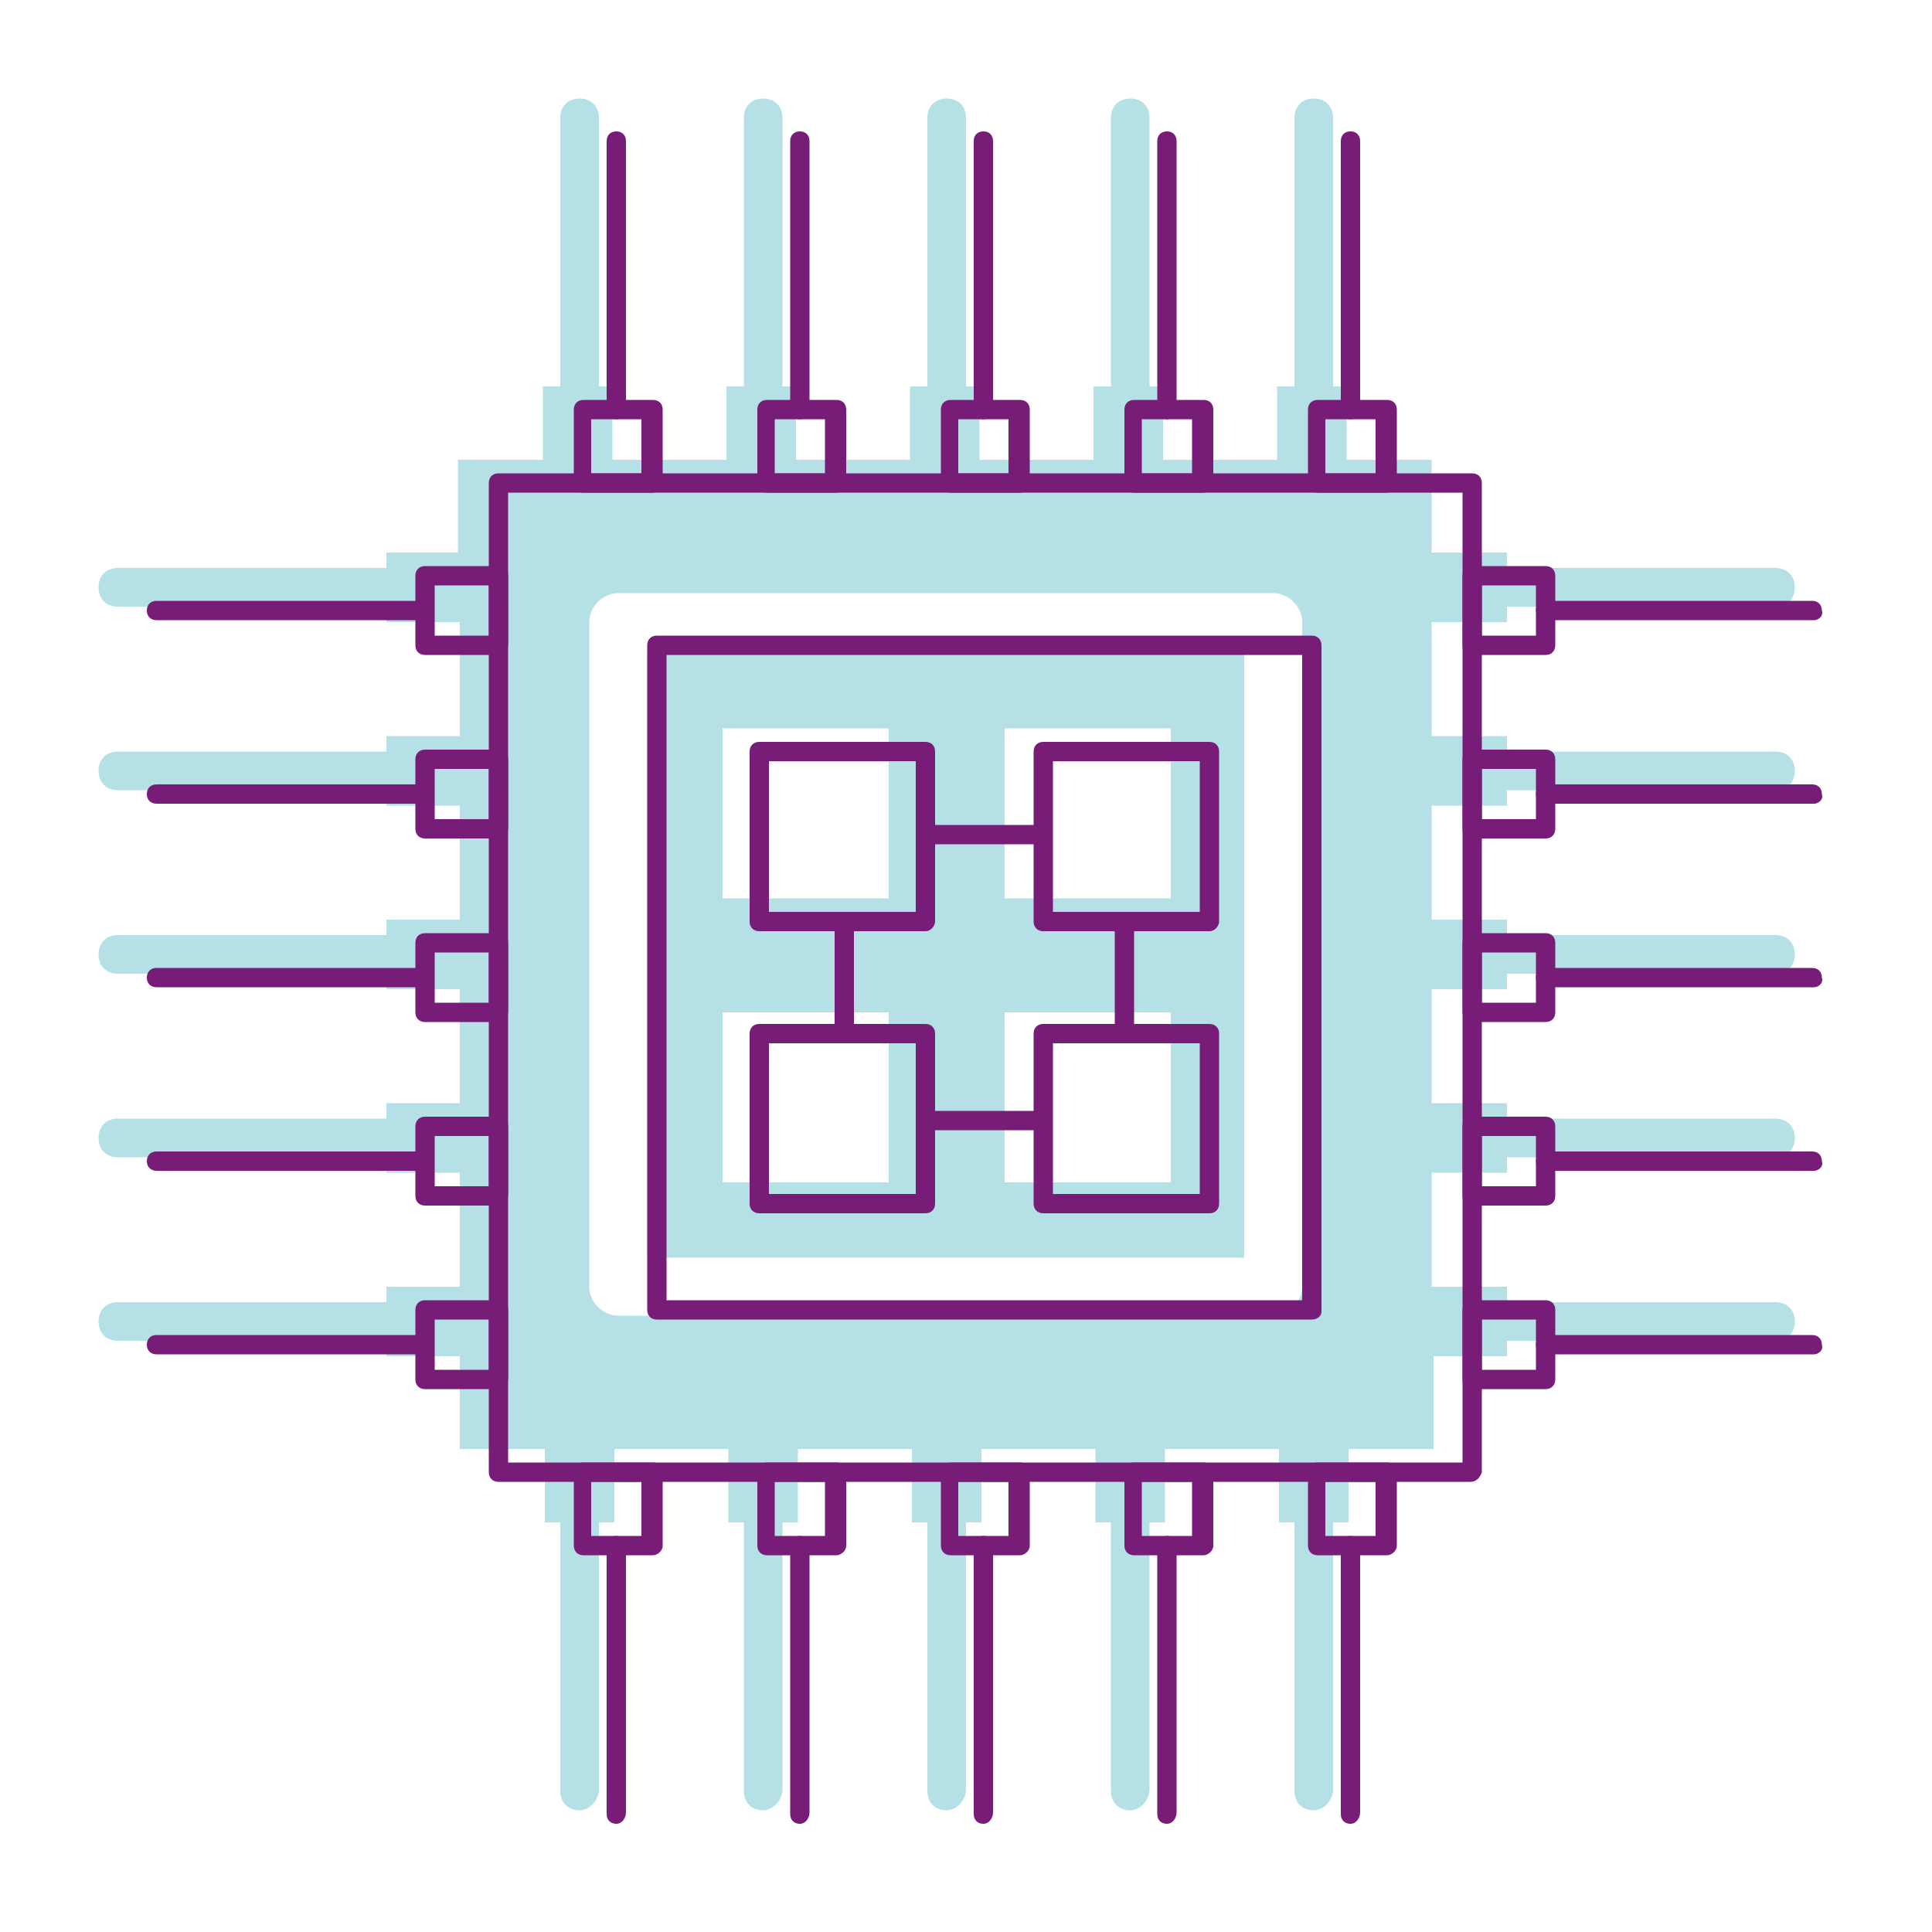 <?xml version="1.0" encoding="utf-8"?>
<svg xmlns="http://www.w3.org/2000/svg" viewBox="0 0 100 100">
  <path fill="#b5e1e6" d="M33.5 65.1h30.9V33.7H33.5v31.4zM52 37.7h8.6v8.8H52v-8.8zm0 14.7h8.6v8.8H52v-8.8zM37.3 37.7H46v8.8h-8.6v-8.8zm0 14.7H46v8.8h-8.6v-8.8z"/>
  <path fill="#b5e1e6" d="M78 32.2v-3.6h-3.9v-4.8h-4.4V20h-3.6v3.8h-5.9V20h-3.6v3.8h-5.9V20h-3.6v3.8h-5.9V20h-3.6v3.8h-5.9V20h-3.6v3.8h-4.4v4.8H20v3.6h3.8v5.9H20v3.6h3.8v5.9H20v3.6h3.8v5.9H20v3.6h3.8v5.9H20v3.6h3.8V75h4.4v3.8h3.6V75h5.9v3.8h3.6V75h5.9v3.8h3.6V75h5.9v3.8h3.6V75h5.9v3.8h3.6V75h4.4v-4.8H78v-3.6h-3.9v-5.9H78v-3.6h-3.9v-5.9H78v-3.6h-3.9v-5.9H78v-3.6h-3.9v-5.9H78zM67.4 66.6c0 .8-.7 1.5-1.5 1.5H32c-.8 0-1.5-.7-1.5-1.5V32.2c0-.8.7-1.5 1.5-1.5h33.9c.8 0 1.5.7 1.5 1.5v34.4z"/>
  <path fill="#b5e1e6" d="M30 21c-.6 0-1-.4-1-1V6.1c0-.6.4-1 1-1s1 .4 1 1V20c0 .5-.5 1-1 1zm9.5 0c-.6 0-1-.4-1-1V6.1c0-.6.4-1 1-1s1 .4 1 1V20c0 .5-.5 1-1 1zm9.5 0c-.6 0-1-.4-1-1V6.1c0-.6.4-1 1-1s1 .4 1 1V20c0 .5-.5 1-1 1zm9.5 0c-.6 0-1-.4-1-1V6.1c0-.6.4-1 1-1s1 .4 1 1V20c0 .5-.5 1-1 1zm9.5 0c-.6 0-1-.4-1-1V6.1c0-.6.4-1 1-1s1 .4 1 1V20c0 .5-.5 1-1 1zm0 72.7c-.6 0-1-.4-1-1V78.8c0-.6.4-1 1-1s1 .4 1 1v13.8c0 .6-.5 1.1-1 1.1zm-9.5 0c-.6 0-1-.4-1-1V78.8c0-.6.4-1 1-1s1 .4 1 1v13.8c0 .6-.5 1.1-1 1.1zm-9.5 0c-.6 0-1-.4-1-1V78.8c0-.6.4-1 1-1s1 .4 1 1v13.8c0 .6-.5 1.1-1 1.1zm-9.5 0c-.6 0-1-.4-1-1V78.8c0-.6.4-1 1-1s1 .4 1 1v13.8c0 .6-.5 1.1-1 1.1zm-9.5 0c-.6 0-1-.4-1-1V78.8c0-.6.4-1 1-1s1 .4 1 1v13.8c0 .6-.5 1.1-1 1.1zM20 69.4H6.1c-.6 0-1-.4-1-1s.4-1 1-1H20c.6 0 1 .4 1 1s-.5 1-1 1zm0-9.5H6.1c-.6 0-1-.4-1-1s.4-1 1-1H20c.6 0 1 .4 1 1s-.5 1-1 1zm0-9.5H6.1c-.6 0-1-.4-1-1s.4-1 1-1H20c.6 0 1 .4 1 1s-.5 1-1 1zm0-9.5H6.1c-.6 0-1-.4-1-1s.4-1 1-1H20c.6 0 1 .4 1 1s-.5 1-1 1zm0-9.5H6.1c-.6 0-1-.4-1-1s.4-1 1-1H20c.6 0 1 .4 1 1s-.5 1-1 1zm71.9 38H78.1c-.6 0-1-.4-1-1s.4-1 1-1h13.8c.6 0 1 .4 1 1s-.4 1-1 1zm0-9.5H78.1c-.6 0-1-.4-1-1s.4-1 1-1h13.8c.6 0 1 .4 1 1s-.4 1-1 1zm0-9.5H78.1c-.6 0-1-.4-1-1s.4-1 1-1h13.8c.6 0 1 .4 1 1s-.4 1-1 1zm0-9.5H78.1c-.6 0-1-.4-1-1s.4-1 1-1h13.8c.6 0 1 .4 1 1s-.4 1-1 1zM91.9 31.4H78.1c-.6 0-1-.4-1-1s.4-1 1-1h13.8c.6 0 1 .4 1 1s-.4 1-1 1z"/>
  <path fill="#771c77" d="M76.1 76.7H25.8c-.3 0-.5-.2-.5-.5V25c0-.3.2-.5.5-.5h50.4c.3 0 .5.2.5.5v51.2c-.1.3-.3.5-.6.5zm-49.8-1h49.4V25.5H26.3v50.2z"/>
  <path fill="#771c77" d="M67.9 68.3H34c-.3 0-.5-.2-.5-.5V33.4c0-.3.2-.5.5-.5h33.9c.3 0 .5.2.5.5v34.5c0 .2-.2.4-.5.4zm-33.4-1h32.9V33.9H34.5v33.4z"/>
  <path fill="#771c77" d="M47.8 42.7h6.1v1h-6.1zm-4.6 4.9h1v5.9h-1zm4.8 9.9h6v1h-6zm9.7-9.9h1v6h-1z"/>
  <path fill="#771c77" d="M47.9 48.2h-8.6c-.3 0-.5-.2-.5-.5v-8.8c0-.3.2-.5.5-.5h8.6c.3 0 .5.2.5.5v8.8c0 .2-.2.5-.5.5zm-8.1-1h7.6v-7.8h-7.6v7.8zm22.8 1H54c-.3 0-.5-.2-.5-.5v-8.8c0-.3.2-.5.5-.5h8.6c.3 0 .5.2.5.5v8.8c0 .2-.2.5-.5.5zm-8.1-1h7.6v-7.8h-7.6v7.8zm-6.6 15.6h-8.6c-.3 0-.5-.2-.5-.5v-8.8c0-.3.2-.5.5-.5h8.6c.3 0 .5.2.5.5v8.8c0 .3-.2.5-.5.5zm-8.1-1h7.6V54h-7.6v7.8zm22.8 1H54c-.3 0-.5-.2-.5-.5v-8.8c0-.3.2-.5.5-.5h8.6c.3 0 .5.2.5.5v8.8c0 .3-.2.5-.5.5zm-8.1-1h7.6V54h-7.6v7.8zM33.8 25.5h-3.6c-.3 0-.5-.2-.5-.5v-3.8c0-.3.2-.5.5-.5h3.6c.3 0 .5.2.5.5V25c0 .2-.3.5-.5.5zm-3.2-1h2.6v-2.8h-2.6v2.8z"/>
  <path fill="#771c77" d="M31.9 21.7c-.3 0-.5-.2-.5-.5V7.3c0-.3.2-.5.5-.5s.5.2.5.5v13.8c0 .3-.2.6-.5.6zm11.4 3.8h-3.6c-.3 0-.5-.2-.5-.5v-3.8c0-.3.2-.5.5-.5h3.6c.3 0 .5.2.5.5V25c0 .2-.3.5-.5.5zm-3.2-1h2.6v-2.8h-2.6v2.8z"/>
  <path fill="#771c77" d="M41.4 21.7c-.3 0-.5-.2-.5-.5V7.3c0-.3.2-.5.5-.5s.5.2.5.5v13.8c0 .3-.2.6-.5.6zm11.4 3.8h-3.6c-.3 0-.5-.2-.5-.5v-3.8c0-.3.2-.5.5-.5h3.6c.3 0 .5.2.5.5V25c0 .2-.3.5-.5.5zm-3.2-1h2.6v-2.8h-2.6v2.8z"/>
  <path fill="#771c77" d="M50.9 21.7c-.3 0-.5-.2-.5-.5V7.3c0-.3.2-.5.5-.5s.5.2.5.5v13.8c0 .3-.2.6-.5.6zM62.3 25.5h-3.6c-.3 0-.5-.2-.5-.5v-3.8c0-.3.2-.5.5-.5h3.6c.3 0 .5.2.5.5V25c0 .2-.3.5-.5.5zm-3.2-1h2.6v-2.8h-2.6v2.8z"/>
  <path fill="#771c77" d="M60.4 21.7c-.3 0-.5-.2-.5-.5V7.3c0-.3.2-.5.5-.5s.5.2.5.5v13.8c0 .3-.2.6-.5.6zM71.8 25.5h-3.6c-.3 0-.5-.2-.5-.5v-3.8c0-.3.2-.5.5-.5h3.6c.3 0 .5.2.5.5V25c0 .2-.3.5-.5.5zm-3.2-1h2.6v-2.8h-2.6v2.8z"/>
  <path fill="#771c77" d="M69.9 21.7c-.3 0-.5-.2-.5-.5V7.3c0-.3.2-.5.5-.5s.5.2.5.5v13.8c0 .3-.2.6-.5.6zM71.8 80.5h-3.6c-.3 0-.5-.2-.5-.5v-3.8c0-.3.2-.5.5-.5h3.6c.3 0 .5.2.5.5V80c0 .3-.3.5-.5.5zm-3.2-1h2.6v-2.8h-2.6v2.8z"/>
  <path fill="#771c77" d="M69.9 94.4c-.3 0-.5-.2-.5-.5V80c0-.3.2-.5.5-.5s.5.2.5.5v13.8c0 .3-.2.6-.5.6zm-7.6-13.9h-3.6c-.3 0-.5-.2-.5-.5v-3.8c0-.3.2-.5.5-.5h3.6c.3 0 .5.2.5.5V80c0 .3-.3.5-.5.5zm-3.2-1h2.6v-2.8h-2.6v2.8z"/>
  <path fill="#771c77" d="M60.4 94.4c-.3 0-.5-.2-.5-.5V80c0-.3.2-.5.5-.5s.5.2.5.5v13.8c0 .3-.2.6-.5.6zm-7.6-13.9h-3.6c-.3 0-.5-.2-.5-.5v-3.8c0-.3.2-.5.5-.5h3.6c.3 0 .5.2.5.5V80c0 .3-.3.5-.5.5zm-3.2-1h2.6v-2.8h-2.6v2.8z"/>
  <path fill="#771c77" d="M50.9 94.4c-.3 0-.5-.2-.5-.5V80c0-.3.2-.5.5-.5s.5.2.5.5v13.8c0 .3-.2.6-.5.6zM43.3 80.5h-3.6c-.3 0-.5-.2-.5-.5v-3.8c0-.3.2-.5.5-.5h3.6c.3 0 .5.2.5.5V80c0 .3-.3.5-.5.5zm-3.2-1h2.6v-2.8h-2.6v2.8z"/>
  <path fill="#771c77" d="M41.4 94.4c-.3 0-.5-.2-.5-.5V80c0-.3.2-.5.5-.5s.5.2.5.5v13.8c0 .3-.2.6-.5.6zM33.8 80.5h-3.6c-.3 0-.5-.2-.5-.5v-3.8c0-.3.2-.5.5-.5h3.6c.3 0 .5.2.5.5V80c0 .3-.3.5-.5.5zm-3.2-1h2.6v-2.8h-2.6v2.8z"/>
  <path fill="#771c77" d="M31.9 94.4c-.3 0-.5-.2-.5-.5V80c0-.3.2-.5.5-.5s.5.2.5.5v13.8c0 .3-.2.6-.5.6zM25.7 71.9H22c-.3 0-.5-.2-.5-.5v-3.6c0-.3.2-.5.5-.5h3.8c.3 0 .5.2.5.5v3.6c-.1.3-.3.5-.6.5zm-3.2-1h2.8v-2.6h-2.8v2.6z"/>
  <path fill="#771c77" d="M21.9 70.1H8.1c-.3 0-.5-.2-.5-.5s.2-.5.5-.5h13.8c.3 0 .5.2.5.5s-.2.5-.5.5zm3.8-7.7H22c-.3 0-.5-.2-.5-.5v-3.6c0-.3.2-.5.5-.5h3.8c.3 0 .5.2.5.5v3.6c-.1.3-.3.5-.6.5zm-3.2-1h2.8v-2.6h-2.8v2.6z"/>
  <path fill="#771c77" d="M21.9 60.6H8.1c-.3 0-.5-.2-.5-.5s.2-.5.5-.5h13.8c.3 0 .5.2.5.5s-.2.5-.5.5zm3.8-7.7H22c-.3 0-.5-.2-.5-.5v-3.6c0-.3.2-.5.5-.5h3.8c.3 0 .5.2.5.5v3.6c-.1.3-.3.5-.6.5zm-3.2-1h2.8v-2.6h-2.8v2.6z"/>
  <path fill="#771c77" d="M21.9 51.1H8.1c-.3 0-.5-.2-.5-.5s.2-.5.5-.5h13.8c.3 0 .5.2.5.5s-.2.5-.5.5zM25.7 43.4H22c-.3 0-.5-.2-.5-.5v-3.6c0-.3.2-.5.5-.5h3.8c.3 0 .5.2.5.5v3.6c-.1.3-.3.5-.6.5zm-3.2-1h2.8v-2.6h-2.8v2.6z"/>
  <path fill="#771c77" d="M21.9 41.6H8.1c-.3 0-.5-.2-.5-.5s.2-.5.5-.5h13.8c.3 0 .5.2.5.5s-.2.5-.5.5zM25.7 33.9H22c-.3 0-.5-.2-.5-.5v-3.6c0-.3.2-.5.5-.5h3.8c.3 0 .5.2.5.5v3.6c-.1.3-.3.5-.6.5zm-3.2-1h2.8v-2.6h-2.8v2.6z"/>
  <path fill="#771c77" d="M21.9 32.1H8.1c-.3 0-.5-.2-.5-.5s.2-.5.5-.5h13.8c.3 0 .5.2.5.5s-.2.5-.5.5zM80 71.9h-3.8c-.3 0-.5-.2-.5-.5v-3.6c0-.3.2-.5.5-.5H80c.3 0 .5.2.5.5v3.6c0 .3-.2.5-.5.5zm-3.3-1h2.8v-2.6h-2.8v2.6z"/>
  <path fill="#771c77" d="M93.9 70.1H80c-.3 0-.5-.2-.5-.5s.2-.5.5-.5h13.8c.3 0 .5.2.5.5.1.3-.2.5-.4.5zM80 62.4h-3.8c-.3 0-.5-.2-.5-.5v-3.6c0-.3.2-.5.5-.5H80c.3 0 .5.2.5.5v3.6c0 .3-.2.5-.5.5zm-3.3-1h2.8v-2.6h-2.8v2.6z"/>
  <path fill="#771c77" d="M93.9 60.6H80c-.3 0-.5-.2-.5-.5s.2-.5.5-.5h13.8c.3 0 .5.2.5.5.1.3-.2.5-.4.5zM80 52.9h-3.8c-.3 0-.5-.2-.5-.5v-3.6c0-.3.2-.5.5-.5H80c.3 0 .5.2.5.5v3.6c0 .3-.2.5-.5.5zm-3.3-1h2.8v-2.6h-2.8v2.6z"/>
  <path fill="#771c77" d="M93.9 51.1H80c-.3 0-.5-.2-.5-.5s.2-.5.5-.5h13.8c.3 0 .5.2.5.5.1.3-.2.5-.4.5zM80 43.4h-3.8c-.3 0-.5-.2-.5-.5v-3.6c0-.3.2-.5.5-.5H80c.3 0 .5.2.5.5v3.6c0 .3-.2.5-.5.5zm-3.3-1h2.8v-2.6h-2.8v2.6z"/>
  <path fill="#771c77" d="M93.9 41.6H80c-.3 0-.5-.2-.5-.5s.2-.5.5-.5h13.8c.3 0 .5.2.5.5.1.3-.2.5-.4.5zM80 33.9h-3.8c-.3 0-.5-.2-.5-.5v-3.6c0-.3.2-.5.5-.5H80c.3 0 .5.2.5.5v3.6c0 .3-.2.5-.5.5zm-3.3-1h2.8v-2.6h-2.8v2.6z"/>
  <path fill="#771c77" d="M93.9 32.1H80c-.3 0-.5-.2-.5-.5s.2-.5.5-.5h13.8c.3 0 .5.2.5.5.1.3-.2.5-.4.5z"/>
</svg>